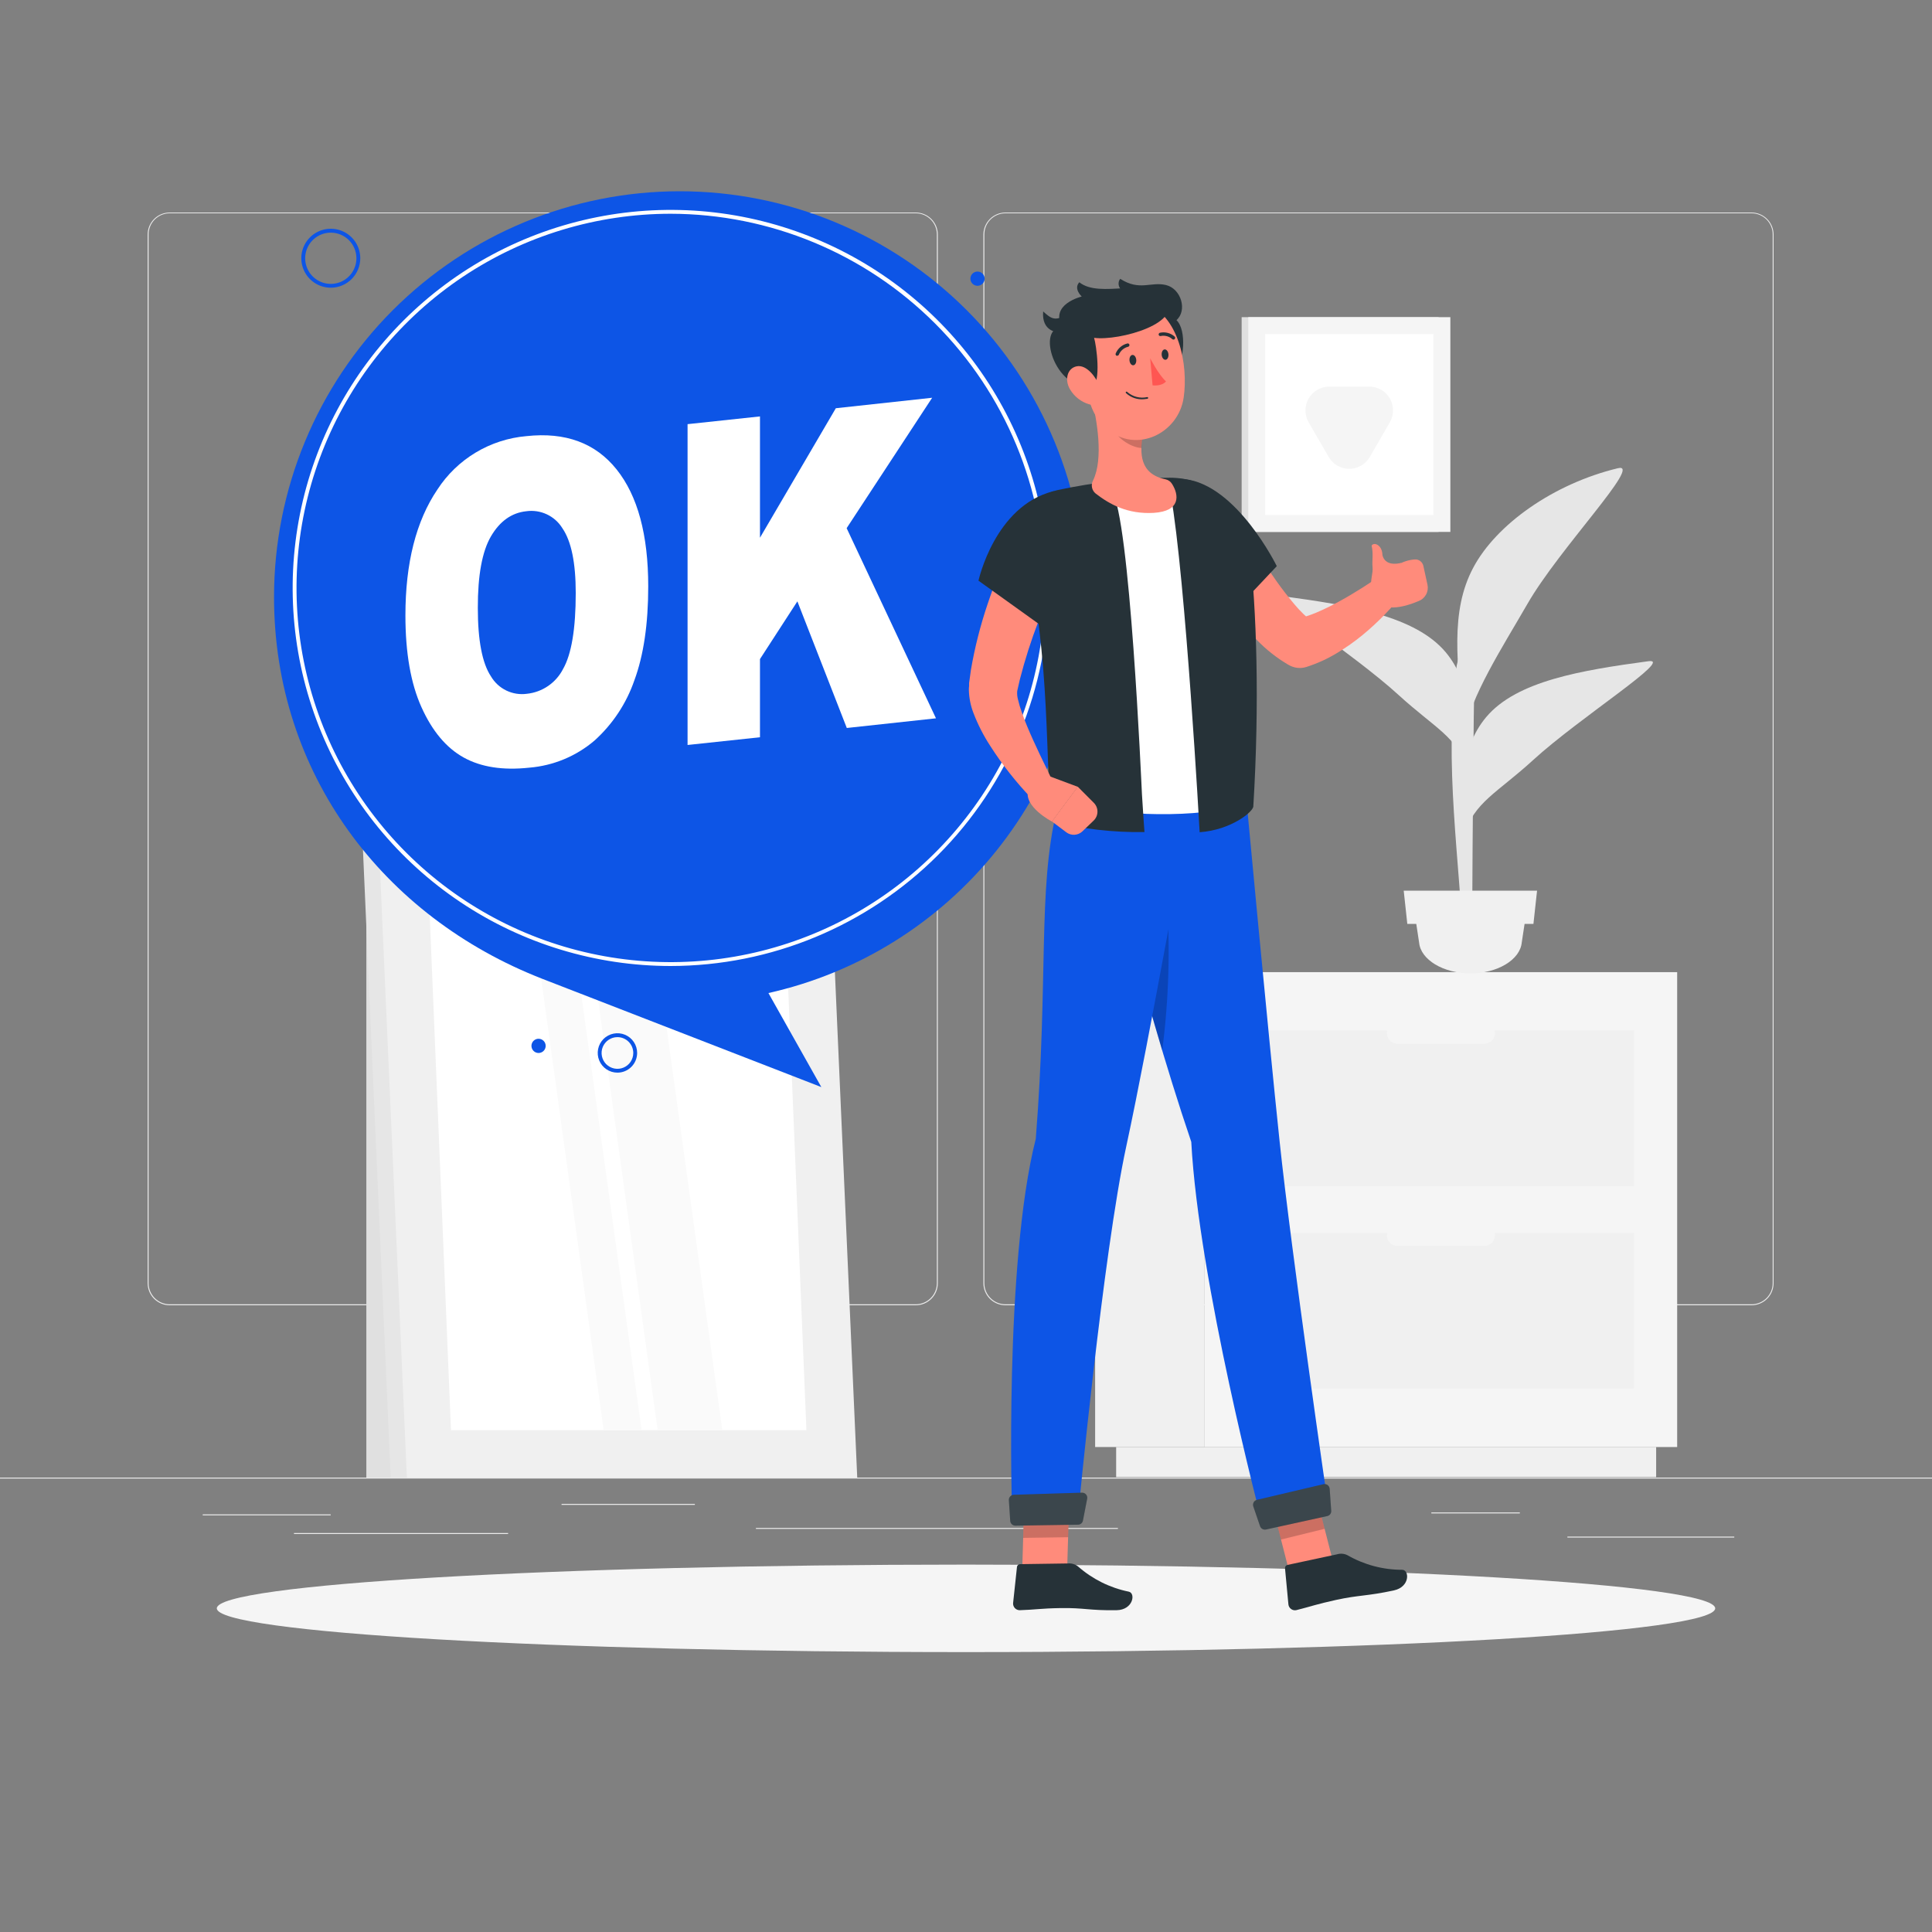<svg width="180" height="180" viewBox="0 0 180 180" fill="none" xmlns="http://www.w3.org/2000/svg">
<rect x="0" y="0" width="180" height="180" fill="#808080" stroke="none"/>
<g clip-path="url(#clip0_1359_7213)">
<path d="M180 137.664H0V137.754H180V137.664Z" fill="#EBEBEB"/>
<path d="M30.809 141.091H18.886V141.181H30.809V141.091Z" fill="#EBEBEB"/>
<path d="M64.739 140.115H52.319V140.205H64.739V140.115Z" fill="#EBEBEB"/>
<path d="M47.34 142.83H27.389V142.92H47.34V142.83Z" fill="#EBEBEB"/>
<path d="M161.579 143.161H146.03V143.251H161.579V143.161Z" fill="#EBEBEB"/>
<path d="M141.599 140.911H133.355V141.001H141.599V140.911Z" fill="#EBEBEB"/>
<path d="M104.152 142.355H70.427V142.445H104.152V142.355Z" fill="#EBEBEB"/>
<path d="M85.32 121.608H15.807C15.263 121.607 14.741 121.39 14.356 121.005C13.971 120.619 13.755 120.097 13.755 119.552V21.837C13.76 21.296 13.978 20.778 14.363 20.397C14.747 20.015 15.266 19.801 15.807 19.8H85.32C85.865 19.8 86.388 20.017 86.773 20.402C87.159 20.788 87.375 21.31 87.375 21.855V119.552C87.375 120.098 87.159 120.62 86.773 121.006C86.388 121.391 85.865 121.608 85.32 121.608ZM15.807 19.872C15.287 19.873 14.788 20.08 14.42 20.449C14.052 20.817 13.845 21.317 13.845 21.837V119.552C13.845 120.073 14.052 120.572 14.42 120.941C14.788 121.309 15.287 121.517 15.807 121.518H85.32C85.841 121.517 86.34 121.31 86.709 120.941C87.077 120.573 87.284 120.073 87.285 119.552V21.837C87.284 21.317 87.077 20.817 86.709 20.449C86.34 20.08 85.841 19.873 85.32 19.872H15.807Z" fill="#EBEBEB"/>
<path d="M163.192 121.608H93.676C93.131 121.607 92.609 121.39 92.223 121.005C91.838 120.62 91.621 120.097 91.62 119.552V21.837C91.626 21.296 91.845 20.778 92.23 20.397C92.614 20.015 93.134 19.801 93.676 19.8H163.192C163.733 19.802 164.251 20.017 164.634 20.398C165.018 20.78 165.235 21.297 165.24 21.837V119.552C165.24 120.096 165.025 120.618 164.641 121.003C164.257 121.389 163.736 121.606 163.192 121.608ZM93.676 19.872C93.155 19.873 92.655 20.08 92.287 20.449C91.918 20.817 91.711 21.317 91.71 21.837V119.552C91.711 120.073 91.918 120.573 92.287 120.941C92.655 121.31 93.155 121.517 93.676 121.518H163.192C163.713 121.517 164.212 121.31 164.581 120.941C164.949 120.573 165.156 120.073 165.157 119.552V21.837C165.156 21.317 164.949 20.817 164.581 20.449C164.212 20.08 163.713 19.873 163.192 19.872H93.676Z" fill="#EBEBEB"/>
<path d="M112.234 90.572H102.031V134.816H112.234V90.572Z" fill="#F0F0F0"/>
<path d="M154.3 134.816H103.99V137.621H154.3V134.816Z" fill="#F0F0F0"/>
<path d="M112.233 134.816H156.258V90.572H112.233V134.816Z" fill="#F5F5F5"/>
<path d="M116.244 110.527H152.248V96.016H116.244V110.527Z" fill="#F0F0F0"/>
<path d="M116.244 129.373H152.248V114.862H116.244V129.373Z" fill="#F0F0F0"/>
<path d="M138.287 97.243H130.205C129.941 97.242 129.687 97.137 129.501 96.95C129.314 96.763 129.208 96.51 129.208 96.246C129.208 95.982 129.314 95.729 129.501 95.543C129.688 95.357 129.941 95.252 130.205 95.252H138.287C138.551 95.252 138.804 95.357 138.991 95.543C139.177 95.729 139.283 95.982 139.284 96.246C139.283 96.51 139.178 96.763 138.991 96.95C138.804 97.137 138.551 97.242 138.287 97.243Z" fill="#F5F5F5"/>
<path d="M138.287 116.082H130.205C129.941 116.082 129.688 115.977 129.501 115.791C129.314 115.605 129.208 115.352 129.208 115.088C129.208 114.824 129.314 114.572 129.501 114.386C129.688 114.199 129.941 114.095 130.205 114.095H138.287C138.551 114.095 138.804 114.199 138.991 114.386C139.177 114.572 139.283 114.824 139.284 115.088C139.283 115.352 139.177 115.605 138.991 115.791C138.804 115.977 138.551 116.082 138.287 116.082Z" fill="#F5F5F5"/>
<path d="M134.028 29.549H115.682V49.557H134.028V29.549Z" fill="#E0E0E0"/>
<path d="M135.126 29.549H116.302V49.557H135.126V29.549Z" fill="#F5F5F5"/>
<path d="M133.545 47.981V31.125H117.878V47.981H133.545Z" fill="white"/>
<path d="M127.631 42.559L129.488 39.341C129.683 39.004 129.786 38.623 129.786 38.234C129.786 37.845 129.684 37.463 129.49 37.126C129.296 36.79 129.017 36.51 128.68 36.315C128.344 36.121 127.962 36.018 127.573 36.018H123.84C123.451 36.019 123.07 36.121 122.733 36.316C122.397 36.511 122.118 36.79 121.923 37.127C121.729 37.463 121.626 37.845 121.626 38.233C121.626 38.622 121.727 39.004 121.921 39.341L123.782 42.559C123.976 42.899 124.255 43.181 124.593 43.378C124.931 43.575 125.315 43.678 125.706 43.678C126.097 43.678 126.481 43.575 126.819 43.378C127.157 43.181 127.437 42.899 127.631 42.559Z" fill="#F5F5F5"/>
<path d="M45.461 64.393H34.132V137.664H45.461V64.393Z" fill="#E0E0E0"/>
<path d="M74.333 137.664H36.4L32.415 47.48H70.348L74.333 137.664Z" fill="#E6E6E6"/>
<path d="M79.866 137.664H37.908L33.923 47.48H75.881L79.866 137.664Z" fill="#F0F0F0"/>
<path d="M42.016 133.243L38.657 51.901H71.773L75.132 133.243H42.016Z" fill="white"/>
<path d="M56.243 133.243L44.985 51.901H48.517L59.774 133.243H56.243Z" fill="#FAFAFA"/>
<path d="M61.272 133.243L50.015 51.901H56.038L67.295 133.243H61.272Z" fill="#FAFAFA"/>
<path d="M136.332 88.747H137.16C137.16 87.041 137.16 82.71 137.247 72.785C137.394 54.785 137.682 53.705 137.682 53.705L135.72 62.006C134.457 71.201 136.08 80.442 136.332 88.747Z" fill="#E6E6E6"/>
<path d="M134.694 60.768C131.854 57.384 125.784 56.398 119.574 55.555C117.137 55.224 125.986 60.797 130.309 64.757C133.672 67.831 135.817 68.681 136.739 71.744C137.218 67.925 137.138 63.684 134.694 60.768Z" fill="#E6E6E6"/>
<path d="M138.46 66.816C141.3 63.432 147.366 62.446 153.58 61.603C156.021 61.276 147.172 66.848 142.845 70.805C139.486 73.883 137.337 74.732 136.415 77.796C135.936 73.973 136.012 69.732 138.46 66.816Z" fill="#E6E6E6"/>
<path d="M137.243 52.92C139.374 48.873 144.731 45.065 150.743 43.621C153.104 43.052 145.274 51.091 142.301 56.275C139.989 60.285 136.922 65.016 136.44 68.4C135.72 61.682 135.115 56.952 137.243 52.92Z" fill="#E6E6E6"/>
<path d="M136.991 90.688C134.471 90.688 132.358 89.417 132.214 87.808L131.792 85.028H142.2L141.779 87.808C141.624 89.417 139.529 90.688 136.991 90.688Z" fill="#F0F0F0"/>
<path d="M142.866 86.079H131.116L130.781 82.984H143.204L142.866 86.079Z" fill="#F0F0F0"/>
<path d="M90 153.922C128.55 153.922 159.801 152.097 159.801 149.846C159.801 147.596 128.55 145.771 90 145.771C51.45 145.771 20.2 147.596 20.2 149.846C20.2 152.097 51.45 153.922 90 153.922Z" fill="#F5F5F5"/>
<path d="M101.131 55.62C101.131 45.595 97.149 35.98 90.06 28.891C82.971 21.802 73.356 17.82 63.331 17.82C53.306 17.82 43.691 21.802 36.603 28.891C29.514 35.98 25.531 45.595 25.531 55.62C25.531 72.011 35.654 85.41 50.548 91.202L76.522 101.282L71.593 92.52C79.976 90.639 87.468 85.96 92.837 79.253C98.206 72.546 101.131 64.211 101.131 55.62Z" fill="#0D55E6"/>
<path d="M62.485 90C55.519 89.999 48.71 87.933 42.918 84.062C37.126 80.192 32.612 74.69 29.947 68.254C27.281 61.818 26.584 54.736 27.944 47.904C29.303 41.072 32.658 34.796 37.584 29.87C42.51 24.945 48.786 21.59 55.619 20.232C62.451 18.873 69.533 19.571 75.969 22.237C82.405 24.903 87.906 29.417 91.776 35.209C95.646 41.002 97.711 47.811 97.711 54.778C97.701 64.117 93.986 73.07 87.382 79.673C80.778 86.277 71.824 89.99 62.485 90ZM62.485 19.915C55.59 19.916 48.85 21.961 43.118 25.792C37.385 29.623 32.917 35.069 30.279 41.439C27.641 47.809 26.951 54.819 28.297 61.581C29.642 68.344 32.963 74.555 37.839 79.43C42.715 84.305 48.926 87.626 55.689 88.97C62.452 90.315 69.461 89.625 75.831 86.986C82.201 84.347 87.646 79.879 91.476 74.146C95.307 68.413 97.351 61.673 97.351 54.778C97.336 45.536 93.658 36.676 87.122 30.142C80.587 23.607 71.727 19.93 62.485 19.915Z" fill="white"/>
<path d="M37.772 57.337C37.772 52.456 38.764 48.547 40.749 45.612C41.661 44.205 42.883 43.025 44.321 42.162C45.759 41.299 47.376 40.776 49.047 40.633C52.678 40.24 55.477 41.273 57.446 43.733C59.413 46.193 60.396 49.829 60.394 54.641C60.394 58.138 59.964 61.05 59.105 63.378C58.361 65.538 57.08 67.473 55.383 69.001C53.674 70.457 51.55 71.338 49.313 71.521C46.851 71.788 44.811 71.471 43.193 70.571C41.575 69.671 40.267 68.111 39.269 65.891C38.271 63.683 37.772 60.832 37.772 57.337ZM44.518 56.646C44.518 59.668 44.927 61.793 45.745 63.022C46.081 63.591 46.578 64.048 47.173 64.335C47.768 64.623 48.435 64.728 49.09 64.638C49.798 64.564 50.477 64.315 51.065 63.912C51.652 63.51 52.131 62.968 52.456 62.334C53.245 60.954 53.64 58.592 53.64 55.249C53.64 52.434 53.226 50.423 52.398 49.216C52.051 48.651 51.547 48.2 50.947 47.919C50.347 47.638 49.678 47.538 49.022 47.632C47.663 47.78 46.571 48.558 45.745 49.964C44.92 51.371 44.511 53.598 44.518 56.646Z" fill="white"/>
<path d="M64.059 39.517L70.805 38.797V50.098L77.872 38.034L86.847 37.058L78.88 49.208L87.203 66.924L78.894 67.824L74.29 56.027L70.805 61.405V68.688L64.059 69.408V39.517Z" fill="white"/>
<path d="M30.823 26.806C30.28 26.806 29.748 26.646 29.296 26.344C28.844 26.043 28.491 25.614 28.283 25.113C28.074 24.611 28.02 24.058 28.125 23.525C28.231 22.992 28.492 22.502 28.876 22.118C29.26 21.733 29.749 21.471 30.282 21.365C30.815 21.259 31.368 21.313 31.87 21.521C32.372 21.729 32.801 22.081 33.103 22.532C33.405 22.984 33.566 23.515 33.566 24.059C33.565 24.786 33.276 25.484 32.762 25.999C32.248 26.514 31.551 26.804 30.823 26.806ZM30.823 21.676C30.351 21.675 29.889 21.814 29.496 22.076C29.103 22.338 28.796 22.711 28.615 23.147C28.434 23.584 28.387 24.064 28.478 24.527C28.57 24.991 28.798 25.416 29.132 25.75C29.466 26.084 29.892 26.311 30.355 26.404C30.818 26.495 31.298 26.448 31.735 26.267C32.171 26.086 32.544 25.779 32.806 25.386C33.068 24.993 33.207 24.531 33.206 24.059C33.205 23.427 32.954 22.821 32.507 22.375C32.061 21.928 31.455 21.677 30.823 21.676Z" fill="#0D55E6"/>
<path d="M57.525 99.936C57.161 99.936 56.806 99.828 56.504 99.626C56.202 99.424 55.967 99.137 55.828 98.802C55.689 98.466 55.653 98.097 55.724 97.74C55.795 97.384 55.97 97.057 56.227 96.8C56.485 96.544 56.812 96.369 57.169 96.299C57.525 96.228 57.894 96.265 58.23 96.405C58.565 96.544 58.852 96.78 59.053 97.082C59.254 97.385 59.361 97.74 59.361 98.103C59.359 98.59 59.166 99.056 58.821 99.399C58.477 99.743 58.011 99.936 57.525 99.936ZM57.525 96.627C57.233 96.627 56.947 96.714 56.705 96.876C56.462 97.038 56.273 97.269 56.161 97.539C56.049 97.808 56.02 98.105 56.077 98.391C56.134 98.678 56.274 98.941 56.481 99.147C56.687 99.354 56.95 99.494 57.236 99.551C57.523 99.608 57.82 99.579 58.089 99.467C58.359 99.356 58.59 99.166 58.752 98.924C58.914 98.681 59.001 98.395 59.001 98.103C59.001 97.712 58.845 97.337 58.568 97.06C58.291 96.783 57.916 96.627 57.525 96.627Z" fill="#0D55E6"/>
<path d="M91.735 25.963C91.735 26.095 91.696 26.223 91.623 26.332C91.55 26.441 91.446 26.526 91.325 26.576C91.203 26.626 91.07 26.639 90.941 26.612C90.812 26.586 90.695 26.522 90.602 26.429C90.51 26.336 90.447 26.217 90.422 26.088C90.398 25.959 90.412 25.826 90.463 25.705C90.514 25.584 90.6 25.481 90.71 25.409C90.82 25.337 90.949 25.299 91.08 25.301C91.255 25.303 91.421 25.373 91.544 25.497C91.667 25.621 91.736 25.789 91.735 25.963Z" fill="#0D55E6"/>
<path d="M50.839 97.441C50.839 97.572 50.8 97.701 50.728 97.81C50.655 97.919 50.551 98.004 50.43 98.053C50.309 98.104 50.175 98.117 50.047 98.091C49.918 98.065 49.8 98.001 49.707 97.908C49.615 97.815 49.552 97.697 49.527 97.568C49.502 97.439 49.515 97.306 49.566 97.185C49.617 97.064 49.702 96.961 49.812 96.889C49.921 96.816 50.05 96.778 50.181 96.779C50.356 96.78 50.523 96.85 50.647 96.974C50.77 97.098 50.84 97.266 50.839 97.441Z" fill="#0D55E6"/>
<path d="M118.231 139.061L120.399 147.542L124.463 146.545L122.292 138.06L118.231 139.061Z" fill="#FF8B7B"/>
<path d="M124.56 144.814L119.956 145.8C119.884 145.814 119.821 145.854 119.777 145.913C119.734 145.972 119.714 146.044 119.722 146.117L120.039 149.486C120.049 149.571 120.076 149.653 120.12 149.726C120.163 149.8 120.222 149.863 120.291 149.912C120.361 149.962 120.44 149.996 120.523 150.014C120.607 150.031 120.693 150.03 120.777 150.012C122.217 149.652 122.652 149.458 124.474 149.062C126.605 148.594 127.354 148.72 129.874 148.172C131.386 147.841 131.314 146.257 130.641 146.254C128.849 146.256 127.088 145.787 125.536 144.893C125.233 144.742 124.884 144.714 124.56 144.814Z" fill="#263238"/>
<path opacity="0.2" d="M118.228 139.064L119.347 143.435L123.412 142.437L122.292 138.063L118.228 139.064Z" fill="black"/>
<path d="M110.988 106.387C106.15 92.149 102.316 75.355 102.316 75.355L116.122 74.484C116.122 74.484 118.156 96.285 119.218 106.337C120.32 116.777 123.75 140.375 123.75 140.375L117.522 141.638C117.522 141.638 111.68 119.415 110.988 106.387Z" fill="#0D55E6"/>
<path opacity="0.2" d="M108.684 83.268L105.333 87.412C106.186 90.608 107.187 94.201 108.281 97.877C108.91 93.033 109.045 88.139 108.684 83.268Z" fill="black"/>
<path d="M123.656 141.249L117.947 142.502C117.833 142.526 117.715 142.508 117.613 142.451C117.512 142.394 117.435 142.302 117.396 142.193L116.766 140.349C116.745 140.287 116.738 140.221 116.744 140.156C116.75 140.09 116.769 140.027 116.801 139.969C116.833 139.912 116.876 139.861 116.928 139.822C116.981 139.782 117.041 139.753 117.104 139.737L123.304 138.279C123.37 138.264 123.44 138.263 123.507 138.276C123.574 138.29 123.638 138.318 123.693 138.359C123.748 138.4 123.794 138.452 123.827 138.512C123.86 138.573 123.879 138.639 123.883 138.708L124.027 140.756C124.036 140.869 124.003 140.982 123.935 141.073C123.866 141.163 123.768 141.226 123.656 141.249Z" fill="#263238"/>
<path opacity="0.1" d="M123.656 141.249L117.947 142.502C117.833 142.526 117.715 142.508 117.613 142.451C117.512 142.394 117.435 142.302 117.396 142.193L116.766 140.349C116.745 140.287 116.738 140.221 116.744 140.156C116.75 140.09 116.769 140.027 116.801 139.969C116.833 139.912 116.876 139.861 116.928 139.822C116.981 139.782 117.041 139.753 117.104 139.737L123.304 138.279C123.37 138.264 123.44 138.263 123.507 138.276C123.574 138.29 123.638 138.318 123.693 138.359C123.748 138.4 123.794 138.452 123.827 138.512C123.86 138.573 123.879 138.639 123.883 138.708L124.027 140.756C124.036 140.869 124.003 140.982 123.935 141.073C123.866 141.163 123.768 141.226 123.656 141.249Z" fill="white"/>
<path d="M95.458 138.765L95.202 147.517L99.389 147.459L99.644 138.708L95.458 138.765Z" fill="#FF8B7B"/>
<path d="M99.49 145.663L95.04 145.728C94.968 145.728 94.897 145.754 94.844 145.803C94.79 145.851 94.756 145.918 94.749 145.991L94.388 149.357C94.382 149.442 94.393 149.527 94.421 149.608C94.45 149.688 94.494 149.762 94.553 149.824C94.611 149.886 94.681 149.936 94.76 149.969C94.838 150.003 94.922 150.02 95.008 150.019C96.487 149.972 96.955 149.85 98.82 149.821C101.002 149.785 101.473 150.059 104.029 150.019C105.577 149.994 105.829 148.428 105.163 148.291C103.411 147.935 101.782 147.126 100.44 145.944C100.171 145.732 99.831 145.631 99.49 145.663Z" fill="#263238"/>
<path opacity="0.2" d="M95.458 138.769L95.325 143.28L99.515 143.219L99.645 138.708L95.458 138.769Z" fill="black"/>
<path d="M96.502 106.099C97.682 91.12 96.685 83.041 98.424 75.6L110.988 74.822C110.988 74.822 107.089 96.84 104.933 106.798C102.776 116.755 100.465 140.944 100.465 140.944L94.291 141.019C94.291 141.019 93.535 117.785 96.502 106.099Z" fill="#0D55E6"/>
<path d="M100.44 142.052L94.601 142.142C94.479 142.144 94.362 142.099 94.272 142.016C94.183 141.934 94.128 141.821 94.119 141.7L93.993 139.77C93.989 139.707 93.998 139.643 94.019 139.583C94.04 139.524 94.072 139.468 94.115 139.422C94.157 139.375 94.209 139.337 94.267 139.31C94.324 139.283 94.386 139.268 94.45 139.266L100.811 139.068C100.882 139.066 100.953 139.08 101.017 139.109C101.082 139.138 101.14 139.182 101.186 139.236C101.232 139.29 101.265 139.354 101.283 139.423C101.301 139.491 101.303 139.563 101.29 139.633L100.897 141.667C100.877 141.774 100.821 141.871 100.738 141.941C100.654 142.012 100.549 142.051 100.44 142.052Z" fill="#263238"/>
<path opacity="0.1" d="M100.44 142.052L94.601 142.142C94.479 142.144 94.362 142.099 94.272 142.016C94.183 141.934 94.128 141.821 94.119 141.7L93.993 139.77C93.989 139.707 93.998 139.643 94.019 139.583C94.04 139.524 94.072 139.468 94.115 139.422C94.157 139.375 94.209 139.337 94.267 139.31C94.324 139.283 94.386 139.268 94.45 139.266L100.811 139.068C100.882 139.066 100.953 139.08 101.017 139.109C101.082 139.138 101.14 139.182 101.186 139.236C101.232 139.29 101.265 139.354 101.283 139.423C101.301 139.491 101.303 139.563 101.29 139.633L100.897 141.667C100.877 141.774 100.821 141.871 100.738 141.941C100.654 142.012 100.549 142.051 100.44 142.052Z" fill="white"/>
<path d="M115.845 49.446L116.565 50.627L117.36 51.84C117.875 52.636 118.411 53.413 118.948 54.173C119.484 54.932 120.053 55.652 120.625 56.333C121.134 56.939 121.703 57.492 122.325 57.981L120.564 57.719C121.279 57.572 121.977 57.355 122.649 57.071C123.387 56.756 124.108 56.403 124.809 56.012C125.529 55.62 126.249 55.184 126.969 54.731C127.689 54.277 128.409 53.784 129.089 53.323L129.147 53.287C129.393 53.114 129.693 53.035 129.993 53.065C130.292 53.094 130.571 53.231 130.779 53.449C130.987 53.667 131.109 53.952 131.124 54.253C131.139 54.553 131.045 54.85 130.86 55.087C130.295 55.846 129.68 56.568 129.021 57.247C128.366 57.926 127.672 58.567 126.943 59.166C126.19 59.784 125.393 60.346 124.557 60.847C123.66 61.39 122.701 61.825 121.702 62.143C121.433 62.226 121.15 62.252 120.871 62.221C120.592 62.189 120.322 62.1 120.078 61.959L119.941 61.88C118.909 61.265 117.962 60.515 117.126 59.652C116.735 59.258 116.359 58.86 115.999 58.457C115.639 58.053 115.297 57.642 114.973 57.222C114.311 56.394 113.703 55.544 113.123 54.677C112.835 54.245 112.551 53.809 112.281 53.363C112.011 52.916 111.751 52.484 111.478 51.987C111.217 51.42 111.176 50.777 111.363 50.181C111.55 49.586 111.951 49.081 112.488 48.764C113.026 48.447 113.662 48.341 114.274 48.466C114.885 48.592 115.428 48.94 115.798 49.442L115.845 49.446Z" fill="#FF8B7B"/>
<path d="M110.387 44.64C115.265 45.194 118.955 52.747 118.955 52.747L113.915 58.1C113.915 58.1 111.676 55.429 109.267 52.049C106.65 48.377 106.528 44.204 110.387 44.64Z" fill="#263238"/>
<path d="M110.002 45.781C108.126 45.115 102.251 46.112 102.251 46.112C103.896 48.218 104.991 65.664 105.131 75.697C106.913 75.942 111.147 75.909 112.734 75.542C112.536 71.604 111.24 52.783 110.002 45.781Z" fill="white"/>
<path d="M116.41 51.066C116.188 49.252 115.309 47.581 113.938 46.372C112.567 45.163 110.8 44.499 108.972 44.507C105.462 44.536 101.964 44.922 98.532 45.659C98 45.774 97.495 45.995 97.049 46.308C96.603 46.62 96.224 47.019 95.933 47.481C95.644 47.942 95.448 48.457 95.36 48.995C95.272 49.532 95.291 50.082 95.418 50.612C98.003 61.459 97.323 71.748 98.014 76.532C100.83 77.234 103.726 77.567 106.629 77.522C106.629 77.522 106.524 76.19 106.395 74.034C106.348 73.192 105.264 47.941 103.576 45.77C103.576 45.77 107.197 45.41 109.073 46.066C110.466 53.928 111.769 77.533 111.769 77.537C114.732 77.324 116.809 75.596 116.77 75.103C117.36 65.452 117.072 56.714 116.41 51.066Z" fill="#263238"/>
<path d="M101.646 36.893C102.197 39.013 102.841 42.743 101.83 44.78C101.726 44.979 101.695 45.207 101.741 45.427C101.786 45.646 101.907 45.842 102.082 45.983C103.381 46.987 105.052 47.919 107.482 47.783C110.034 47.628 109.843 46.102 109.195 45.083C109.129 44.975 109.042 44.882 108.938 44.809C108.835 44.735 108.718 44.684 108.594 44.658C106.182 44.161 106.153 42.242 106.499 40.399L101.646 36.893Z" fill="#FF8B7B"/>
<path opacity="0.2" d="M103.623 38.318L106.503 40.385C106.412 40.831 106.362 41.284 106.352 41.738C105.311 41.692 103.832 40.698 103.652 39.629C103.563 39.197 103.553 38.753 103.623 38.318Z" fill="black"/>
<path d="M109.61 34.2C110.261 33.768 110.607 30.791 109.61 29.826C110.639 28.919 110.045 26.899 108.634 26.557C107.223 26.215 106.186 27.144 104.368 25.977C104.055 26.402 104.235 26.946 104.778 27.263C105.563 27.72 109.61 34.2 109.61 34.2Z" fill="#263238"/>
<path d="M100.76 33.293C101.25 36.533 101.369 38.473 103.169 39.992C105.88 42.278 109.786 40.388 110.279 37.048C110.725 34.042 109.85 29.228 106.535 28.235C105.8 28.015 105.021 27.985 104.272 28.148C103.522 28.312 102.827 28.662 102.25 29.168C101.673 29.673 101.233 30.317 100.973 31.038C100.712 31.76 100.639 32.535 100.76 33.293Z" fill="#FF8B7B"/>
<path d="M101.754 36.043C102.622 35.636 102.147 32.159 101.934 31.475C104.213 31.792 110.621 30.082 108.511 27.59C106.971 25.79 102.474 27.85 100.559 26.298C99.99 26.906 100.782 27.626 100.782 27.626C100.782 27.626 97.74 28.346 98.982 30.506C96.513 30.395 98.205 36.403 101.754 36.043Z" fill="#263238"/>
<path d="M99.555 29.131C98.356 30.071 97.885 29.649 97.19 29.016C97.024 30.863 98.493 31.1 99.173 30.91C99.62 30.334 99.555 29.131 99.555 29.131Z" fill="#263238"/>
<path d="M99.695 36.281C100.096 36.957 100.74 37.456 101.495 37.674C102.449 37.922 102.809 36.954 102.445 36C102.118 35.125 101.225 33.944 100.314 34.128C99.403 34.312 99.177 35.424 99.695 36.281Z" fill="#FF8B7B"/>
<path d="M105.232 33.581C105.257 33.847 105.416 34.049 105.592 34.031C105.768 34.013 105.887 33.786 105.862 33.52C105.837 33.253 105.678 33.051 105.502 33.069C105.326 33.087 105.21 33.314 105.232 33.581Z" fill="#263238"/>
<path d="M108.231 33.066C108.256 33.332 108.414 33.534 108.591 33.52C108.767 33.505 108.886 33.271 108.861 33.005C108.835 32.738 108.677 32.537 108.501 32.555C108.324 32.573 108.209 32.8 108.231 33.066Z" fill="#263238"/>
<path d="M107.162 33.379C107.162 33.379 107.903 34.859 108.634 35.539C108.202 36.025 107.381 35.899 107.381 35.899L107.162 33.379Z" fill="#FF5652"/>
<path d="M106.56 37.195C106.262 37.22 105.962 37.183 105.678 37.085C105.395 36.988 105.135 36.833 104.915 36.63C104.905 36.623 104.897 36.614 104.892 36.604C104.886 36.594 104.882 36.583 104.881 36.571C104.88 36.559 104.882 36.548 104.886 36.537C104.89 36.526 104.897 36.516 104.905 36.508C104.913 36.5 104.924 36.493 104.935 36.49C104.946 36.486 104.958 36.485 104.969 36.486C104.981 36.487 104.992 36.491 105.002 36.498C105.012 36.504 105.02 36.512 105.027 36.522C105.276 36.741 105.574 36.898 105.895 36.98C106.217 37.063 106.553 37.069 106.877 36.997C106.898 36.993 106.919 36.997 106.937 37.008C106.954 37.02 106.966 37.038 106.971 37.058C106.974 37.079 106.969 37.101 106.957 37.118C106.945 37.135 106.927 37.148 106.906 37.152C106.792 37.173 106.676 37.187 106.56 37.195Z" fill="#263238"/>
<path d="M104.109 33.142C104.083 33.149 104.055 33.149 104.029 33.142C103.991 33.124 103.961 33.093 103.946 33.054C103.931 33.015 103.931 32.971 103.947 32.933C104.042 32.701 104.192 32.495 104.383 32.333C104.574 32.17 104.801 32.055 105.045 31.997C105.065 31.993 105.086 31.994 105.106 31.998C105.126 32.003 105.145 32.011 105.162 32.024C105.179 32.036 105.193 32.051 105.204 32.069C105.214 32.086 105.222 32.106 105.225 32.126C105.231 32.168 105.221 32.21 105.197 32.244C105.173 32.279 105.136 32.302 105.095 32.31C104.903 32.358 104.724 32.451 104.575 32.581C104.425 32.711 104.309 32.875 104.235 33.059C104.222 33.082 104.204 33.102 104.182 33.117C104.16 33.131 104.135 33.14 104.109 33.142Z" fill="#263238"/>
<path d="M109.372 31.637C109.347 31.643 109.321 31.643 109.296 31.637C109.271 31.632 109.248 31.62 109.228 31.604C109.084 31.472 108.912 31.376 108.724 31.325C108.536 31.273 108.338 31.266 108.148 31.305C108.108 31.317 108.065 31.312 108.028 31.291C107.992 31.271 107.965 31.237 107.953 31.198C107.943 31.157 107.949 31.115 107.969 31.079C107.989 31.043 108.022 31.016 108.061 31.003C108.304 30.948 108.556 30.952 108.796 31.015C109.037 31.077 109.259 31.197 109.444 31.363C109.472 31.393 109.488 31.433 109.488 31.475C109.488 31.516 109.472 31.556 109.444 31.586C109.424 31.609 109.399 31.626 109.372 31.637Z" fill="#263238"/>
<path d="M98.939 52.632L98.37 53.906L97.805 55.227C97.445 56.113 97.085 57.002 96.743 57.899C96.065 59.664 95.489 61.467 95.019 63.299L94.864 63.972L94.788 64.31L94.77 64.393C94.748 64.653 94.773 64.915 94.842 65.167C94.937 65.575 95.057 65.977 95.202 66.37C95.346 66.791 95.512 67.223 95.692 67.655C96.412 69.39 97.305 71.172 98.147 72.932L98.165 72.965C98.304 73.235 98.34 73.546 98.268 73.841C98.196 74.135 98.019 74.394 97.771 74.569C97.523 74.745 97.221 74.824 96.919 74.794C96.617 74.764 96.336 74.626 96.127 74.405C94.674 72.894 93.374 71.243 92.247 69.476C91.629 68.527 91.113 67.516 90.706 66.46C90.436 65.77 90.287 65.04 90.267 64.299C90.267 64.174 90.267 64.04 90.288 63.911V63.731V63.63L90.346 63.227L90.457 62.424C90.814 60.334 91.336 58.276 92.016 56.268C92.35 55.274 92.71 54.295 93.096 53.33C93.294 52.848 93.499 52.369 93.719 51.89C93.939 51.411 94.151 50.958 94.414 50.45C94.728 49.896 95.24 49.481 95.848 49.289C96.456 49.097 97.114 49.142 97.689 49.416C98.265 49.69 98.715 50.172 98.95 50.765C99.184 51.357 99.186 52.017 98.953 52.61L98.939 52.632Z" fill="#FF8B7B"/>
<path d="M98.115 45.774C92.675 47.146 91.163 54.101 91.163 54.101L97.92 58.946C97.92 58.946 99.594 57.193 100.098 53.078C100.339 51.12 99.216 45.72 98.115 45.774Z" fill="#263238"/>
<path d="M97.275 72.133L100.418 73.307L98.013 76.547C98.013 76.547 95.296 75.139 95.807 73.573L97.275 72.133Z" fill="#FF8B7B"/>
<path d="M101.88 76.464L100.847 77.454C100.648 77.644 100.388 77.758 100.113 77.774C99.838 77.791 99.566 77.709 99.346 77.544L98.003 76.532L100.408 73.292L101.902 74.79C102.013 74.9 102.101 75.031 102.161 75.175C102.221 75.32 102.25 75.475 102.248 75.632C102.246 75.788 102.213 75.942 102.149 76.085C102.086 76.228 101.994 76.357 101.88 76.464Z" fill="#FF8B7B"/>
<path d="M132.995 54.475L132.61 52.718C132.569 52.537 132.465 52.377 132.315 52.267C132.165 52.157 131.981 52.105 131.796 52.121C131.238 52.168 130.698 52.34 130.216 52.625L128.056 53.906L128.246 55.944C129.143 57.326 131.944 56.088 131.944 56.088L132.174 55.998C132.47 55.884 132.716 55.668 132.866 55.388C133.017 55.109 133.062 54.785 132.995 54.475Z" fill="#FF8B7B"/>
<path d="M127.779 54.691C127.646 54.004 127.944 53.449 127.876 52.801C127.818 52.236 127.97 51.602 127.79 50.832C128.006 50.472 128.787 50.767 128.798 51.721C129.039 52.7 130.115 52.56 130.544 52.441C130.544 52.452 129.089 54.983 127.779 54.691Z" fill="#FF8B7B"/>
</g>
<defs>
<clipPath id="clip0_1359_7213">
<rect width="180" height="180" fill="white"/>
</clipPath>
</defs>
</svg>
